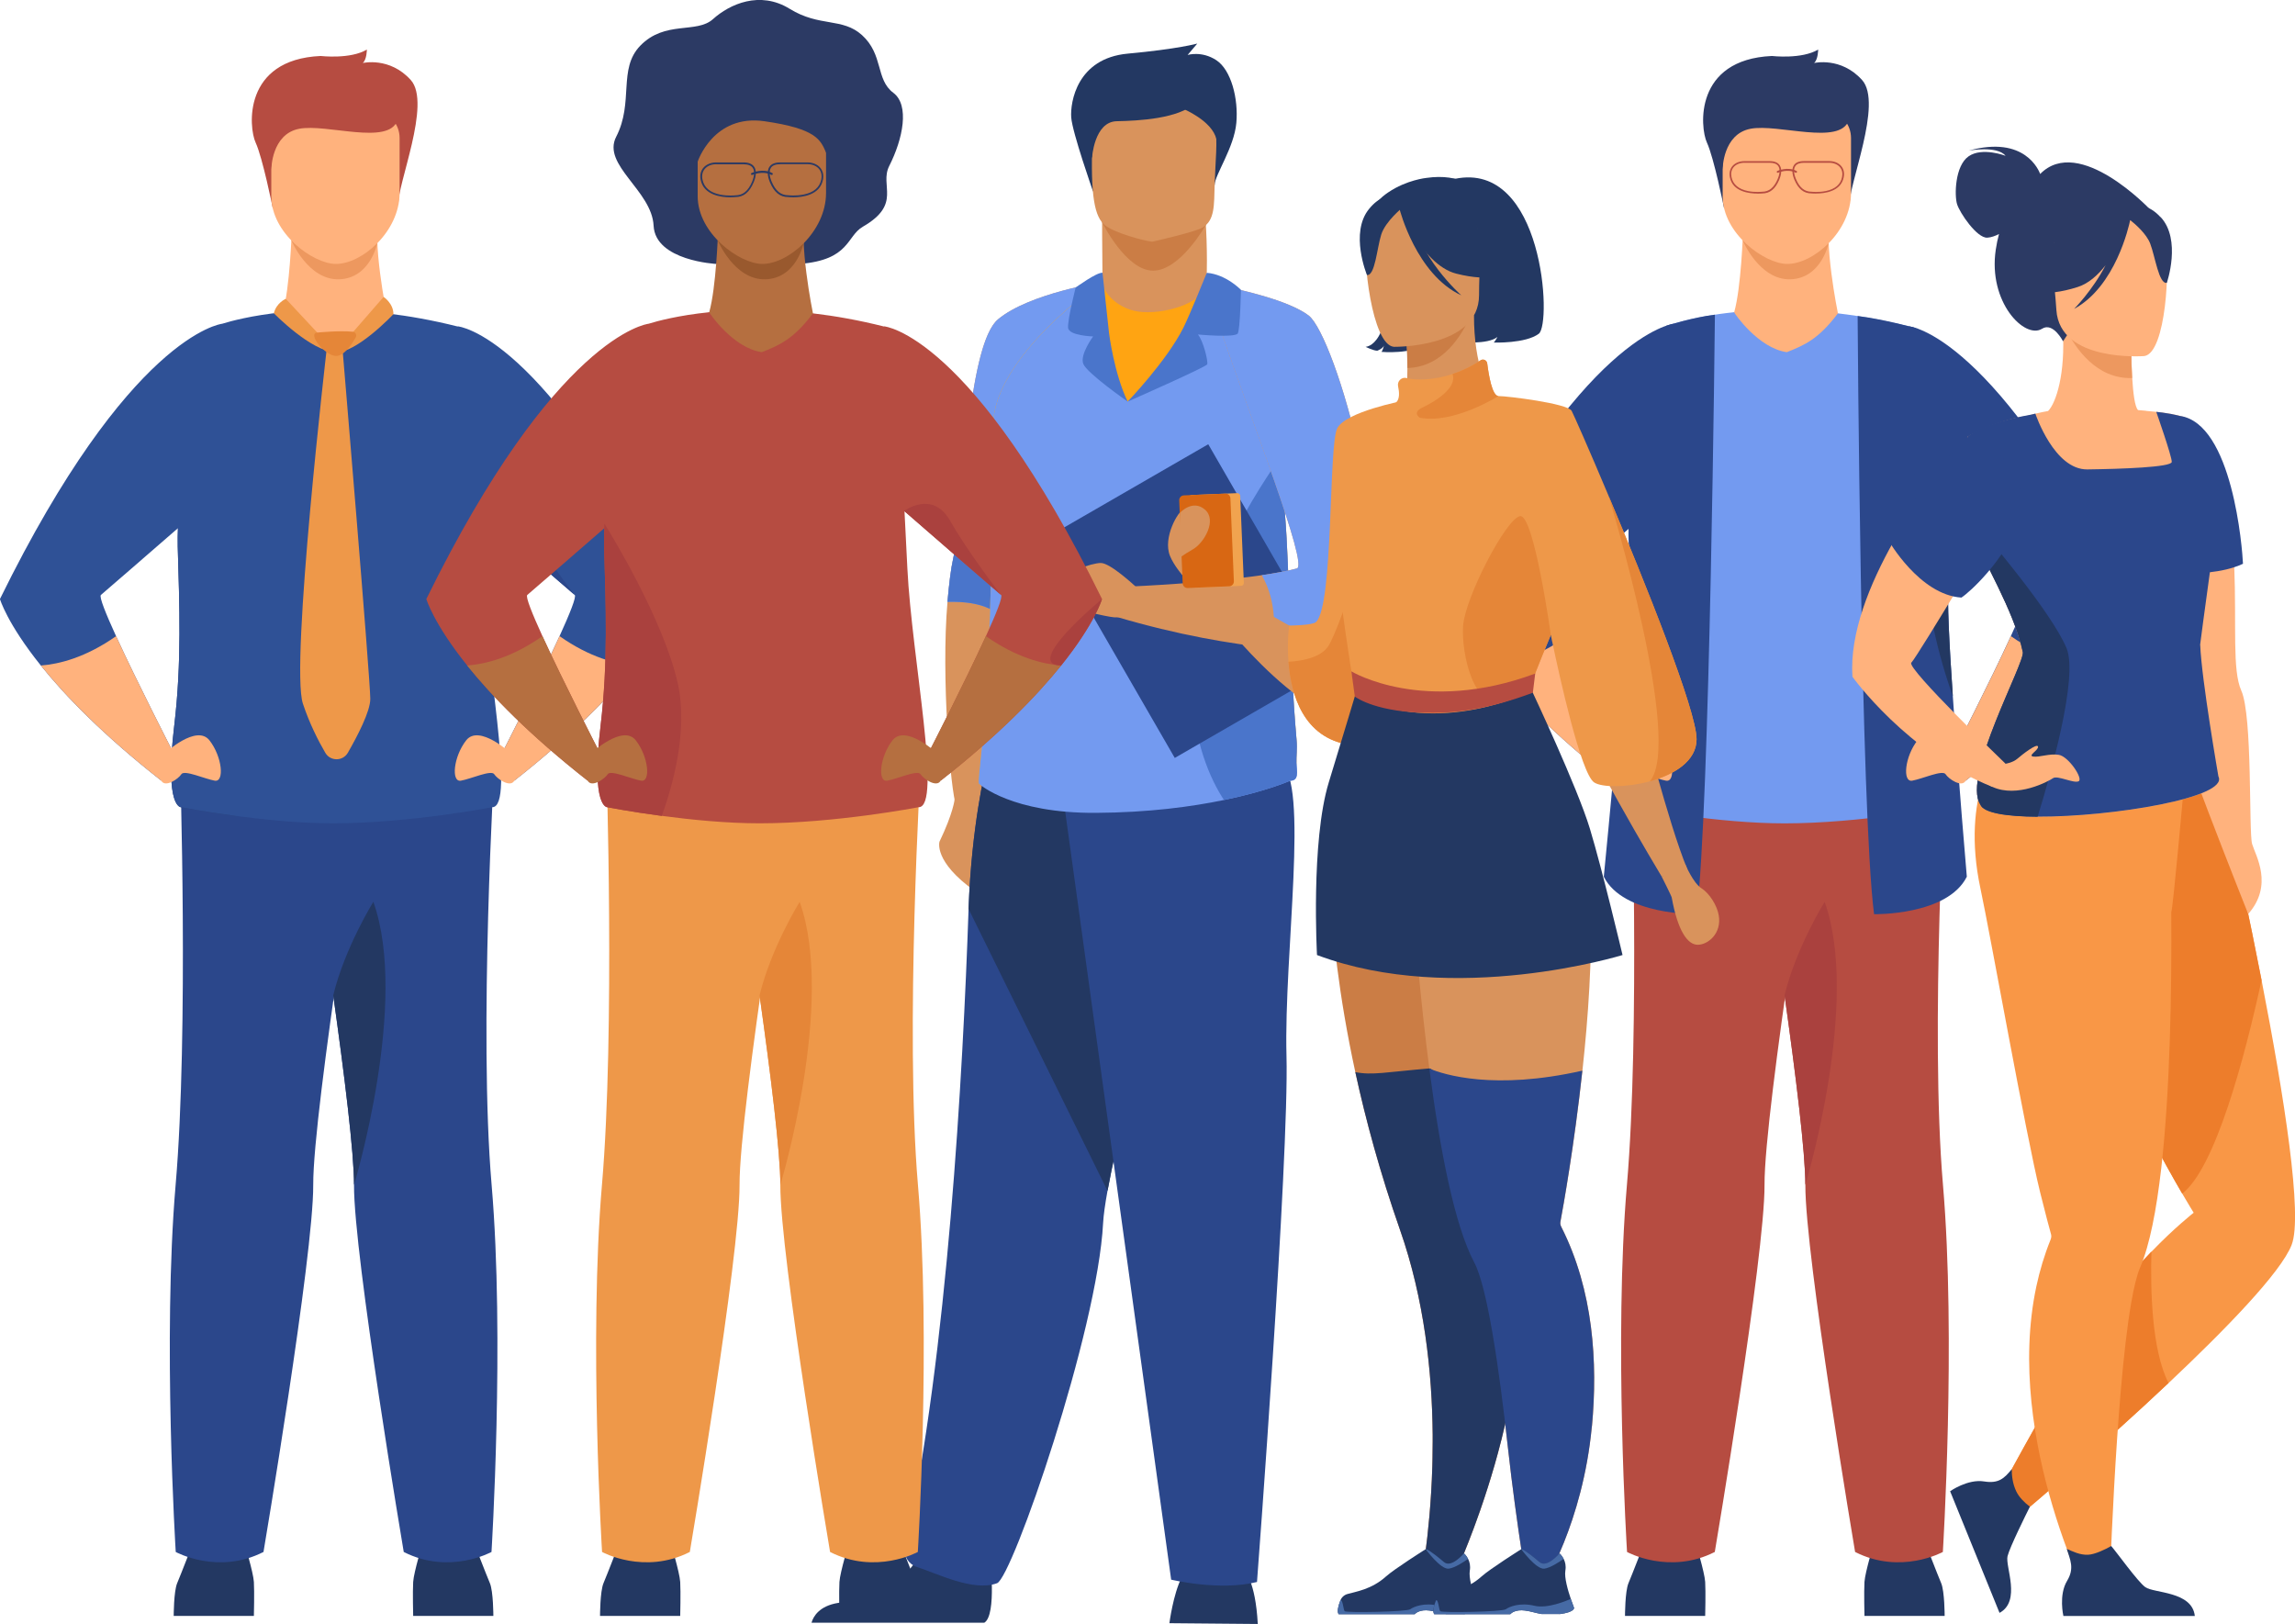 <?xml version="1.0" encoding="UTF-8"?>
<svg xmlns="http://www.w3.org/2000/svg" id="_图层_1" data-name="图层 1" viewBox="0 0 382.1 270.36">
  <defs>
    <style>
      .cls-1 {
        fill: #f99746;
      }

      .cls-1, .cls-2, .cls-3, .cls-4, .cls-5, .cls-6, .cls-7, .cls-8, .cls-9, .cls-10, .cls-11, .cls-12, .cls-13, .cls-14, .cls-15, .cls-16, .cls-17, .cls-18, .cls-19, .cls-20, .cls-21, .cls-22, .cls-23 {
        stroke-width: 0px;
      }

      .cls-2 {
        fill: #27437c;
      }

      .cls-3 {
        fill: #2c3a64;
      }

      .cls-4 {
        fill: #4a75cb;
      }

      .cls-5 {
        fill: #2b478b;
      }

      .cls-6 {
        fill: #466aa5;
      }

      .cls-7 {
        fill: #2f5196;
      }

      .cls-8 {
        fill: #233862;
      }

      .cls-9 {
        fill: #cb7d45;
      }

      .cls-10 {
        fill: #d86713;
      }

      .cls-11 {
        fill: #d9935c;
      }

      .cls-12 {
        fill: #aa413e;
      }

      .cls-13 {
        fill: #b56f40;
      }

      .cls-14 {
        fill: #b64c41;
      }

      .cls-15 {
        fill: #739af0;
      }

      .cls-16 {
        fill: #99592e;
      }

      .cls-17 {
        fill: #ffa412;
      }

      .cls-18 {
        fill: #e58638;
      }

      .cls-19 {
        fill: #ee9849;
      }

      .cls-20 {
        fill: #ffb27d;
      }

      .cls-21 {
        fill: #ed985f;
      }

      .cls-22 {
        fill: #ed7d2b;
      }

      .cls-23 {
        fill: #f1a34f;
      }
    </style>
  </defs>
  <g>
    <path class="cls-8" d="m270.55,269.04s0-4.1.58-5.47c.58-1.36,2.73-6.92,2.73-6.92h8.38s1.56,5.07,1.66,6.72c.1,1.66,0,5.66,0,5.66h-13.35Z"></path>
    <path class="cls-8" d="m323.77,269.04s0-4.1-.58-5.47c-.58-1.36-2.73-6.92-2.73-6.92h-8.38s-1.56,5.07-1.66,6.72c-.1,1.66,0,5.66,0,5.66h13.35Z"></path>
    <path class="cls-20" d="m290.19,38.75s-.3,9.14-1.46,13.23l-9.26,6.46,34.84,5.21-8.31-11.48s-2.51-12.25-1.19-16.78c1.32-4.53-14.62,3.36-14.62,3.36Z"></path>
    <path class="cls-21" d="m290.14,40.01s2.75,6.63,7.94,6.49c5.19-.15,6.37-6.01,6.37-6.01l-14.31-.47Z"></path>
    <path class="cls-3" d="m287.04,34.64s-1.68-8.37-2.85-10.9c-1.17-2.53-2.14-13.84,10.82-14.42,0,0,4.97.58,7.7-1.07,0,0,0,1.66-.68,2.24,0,0,4.48-1.07,7.99,2.83,3.51,3.9-2.34,17.54-2.05,20.76l-20.93.57Z"></path>
    <path class="cls-20" d="m297.49,43.94c-3.76-.07-10.68-5.07-10.68-11.27v-9.68c0-2.26,1.58-4.12,3.51-4.12h14.35c1.93,0,3.51,1.85,3.51,4.12v9.13c0,6.5-6.37,11.9-10.68,11.82Z"></path>
    <path class="cls-3" d="m286.81,28.15s.02-5.81,4.62-6.71c4.6-.89,14.91,2.83,16.37-1.41,1.46-4.24-19.92-4.17-21-1.46-1.08,2.7,0,9.58,0,9.58Z"></path>
    <path class="cls-14" d="m271.6,126.95s1.47,44.78-.73,70.33c-2.19,25.55.02,61.1.02,61.1,0,0,7.01,3.87,14.61,0,0,0,8.34-49.36,8.28-61.1-.06-12.51,9.07-68.37,9.07-68.37l-31.26-1.95Z"></path>
    <path class="cls-14" d="m323.47,258.38s-7.01,3.87-14.61,0c0,0-8.34-49.36-8.28-61.1.02-5.28-1.59-18.3-3.46-31.58-2.56-18.16-5.61-36.8-5.61-36.8l32.47-2.03s-2.68,44.85-.49,70.4c2.19,25.55-.02,61.1-.02,61.1Z"></path>
    <path class="cls-15" d="m323.58,134.4s-13.84,2.68-26.47,2.68c-5.51,0-11.49-.6-16.26-1.24-5.27-.7-9.05-1.44-9.05-1.44,0,0-2.81.25-1.15-13.59,1.26-10.53.87-20.04.58-29.82-.03-1.09,0-2.37.06-3.81.54-11.4,3.99-31.94,6.62-33.04,0,0,3.91-1.45,10.81-2.16,0,.13,4.01,5.99,8.77,6.65,2.96-1.17,5.28-2.17,8.51-6.46,4.1.48,8.56,1.29,13.34,2.57,0,0,.5,2.18,2.37,39.91.75,14.95,5.85,39.79,1.86,39.74Z"></path>
    <path class="cls-12" d="m300.57,197.28c.02-5.28-1.59-18.3-3.46-31.58,1.94-7.93,6.68-15.56,6.68-15.56,5.99,16.81-3.22,47.13-3.22,47.13Z"></path>
    <path class="cls-5" d="m258.44,99.06c-.33.27.82,3.13,2.52,6.85,3.49,7.64,9.29,18.92,9.29,18.92-.84,3.18-1.76,5.15-1.76,5.15-9.75-7.66-16.04-14.18-20.06-19.18-5.64-7.03-6.8-11.06-6.8-11.06,21.72-44.2,37-45.83,37-45.83l-1.81,29.21s-17.38,15.11-18.38,15.95Z"></path>
    <path class="cls-5" d="m327.46,145.96c-3.24,6.48-15.44,6.24-15.44,6.24-2.24-17.21-2.74-99.59-2.74-99.59,4.13.5,9.62,1.98,9.62,1.98,3.96,7.67,5.37,22.02,5.71,32.14.19,5.67.05,10-.16,11.09-.31,1.62.08,9.31.68,18.1.92,13.7,2.33,30.04,2.33,30.04Z"></path>
    <path class="cls-5" d="m285.52,52.39s-.82,82.6-3.06,99.81c0,0-12.2.23-15.44-6.24,0,0,5.01-50.83,4.22-54.97-.55-2.88.88-26.58,6.16-36.76,0,0,4.62-1.43,8.12-1.84Z"></path>
    <path class="cls-20" d="m269.09,125.39s5.26-4.87,7.41-2.14c2.14,2.73,2.53,7.02.88,6.72-1.66-.29-5.07-1.85-5.55-1.07-.49.78-2.67,2.27-3.33,1.09-.66-1.18.6-4.59.6-4.59Z"></path>
    <path class="cls-20" d="m270.25,124.83c-.84,3.18-1.76,5.15-1.76,5.15-9.75-7.66-16.04-14.18-20.06-19.18,3.03-.23,7.44-1.31,12.53-4.89,3.49,7.64,9.29,18.92,9.29,18.92Z"></path>
    <path class="cls-5" d="m354.12,99.74s-1.16,4.03-6.8,11.06c-4.01,5-10.3,11.52-20.06,19.18,0,0-.92-1.97-1.76-5.15,0,0,5.8-11.28,9.29-18.92,1.7-3.72,2.85-6.57,2.52-6.85-.78-.65-11.4-9.87-16.13-13.99-1.37-1.2-2.25-1.96-2.25-1.96l-1.08-28.78s14.56,1.2,36.28,45.4Z"></path>
    <path class="cls-20" d="m326.66,125.39s-5.26-4.87-7.41-2.14c-2.14,2.73-2.53,7.02-.88,6.72,1.66-.29,5.07-1.85,5.56-1.07.49.78,2.67,2.27,3.33,1.09.66-1.18-.6-4.59-.6-4.59Z"></path>
    <path class="cls-20" d="m325.51,124.83c.84,3.18,1.76,5.15,1.76,5.15,9.75-7.66,16.04-14.18,20.06-19.18-3.03-.23-7.44-1.31-12.53-4.89-3.49,7.64-9.29,18.92-9.29,18.92Z"></path>
    <path class="cls-8" d="m337.31,99.06c-.78-.65-11.4-9.87-16.13-13.99,0,0,4.73-3.54,7.65,1.62,2.92,5.17,8.48,12.36,8.48,12.36Z"></path>
    <path class="cls-8" d="m354.12,99.74s-1.16,4.03-6.8,11.06c-6.53-.09,6.8-11.06,6.8-11.06Z"></path>
    <g>
      <path class="cls-14" d="m292.62,32.23c-1.37,0-4.12-.3-4.6-2.69-.15-.72,0-1.37.39-1.86.44-.54,1.18-.85,2.01-.85h4.22c.8,0,1.36.23,1.67.69.51.77.12,1.92-.07,2.38-.66,1.57-1.56,2.3-2.85,2.31-.05,0-.35.03-.77.03Zm-2.2-5.13c-.75,0-1.4.27-1.8.75-.35.43-.47.99-.34,1.63.25,1.22,1.17,2.01,2.74,2.33,1.19.24,2.33.11,2.34.11h.02c1.16,0,1.99-.68,2.6-2.14.14-.33.55-1.44.1-2.12-.25-.37-.73-.56-1.44-.56h-4.22Z"></path>
      <path class="cls-14" d="m302.36,32.23c-.42,0-.72-.03-.77-.03-1.29,0-2.19-.74-2.85-2.31-.19-.46-.58-1.61-.07-2.38.3-.46.86-.69,1.67-.69h4.22c.83,0,1.57.31,2.01.85.4.49.54,1.14.39,1.86-.48,2.39-3.23,2.69-4.6,2.69Zm-2.02-5.13c-.7,0-1.19.19-1.44.56-.45.67-.04,1.79.1,2.12.61,1.46,1.44,2.14,2.6,2.14h.02s1.15.13,2.34-.11c1.57-.32,2.49-1.1,2.73-2.33.13-.64.01-1.2-.34-1.63-.39-.48-1.05-.75-1.8-.75h-4.22Z"></path>
      <path class="cls-14" d="m295.98,28.78c-.06,0-.12-.04-.15-.1-.04-.08,0-.18.08-.22.07-.03,1.73-.77,3.19,0,.08.04.11.14.07.22-.04.08-.14.11-.22.07-1.33-.7-2.88,0-2.9,0-.02.01-.05.01-.07.01Z"></path>
    </g>
    <path class="cls-8" d="m325.13,115.91c-6.92-19.5-3.95-30.84-3.95-30.84l3.43,1.65c.19,5.67.05,10-.16,11.09-.31,1.62.08,9.31.68,18.1Z"></path>
  </g>
  <g>
    <path class="cls-8" d="m28.92,269.04s0-4.1.58-5.47c.58-1.36,2.73-6.92,2.73-6.92h8.38s1.56,5.07,1.66,6.72c.1,1.66,0,5.66,0,5.66h-13.35Z"></path>
    <path class="cls-8" d="m82.14,269.04s0-4.1-.58-5.47c-.58-1.36-2.73-6.92-2.73-6.92h-8.38s-1.56,5.07-1.66,6.72c-.1,1.66,0,5.66,0,5.66h13.35Z"></path>
    <path class="cls-20" d="m48.56,38.75s-.3,9.14-1.47,13.23l-9.25,6.46,34.84,5.21-8.31-11.48s-2.51-12.25-1.19-16.78c1.32-4.53-14.62,3.36-14.62,3.36Z"></path>
    <path class="cls-21" d="m48.51,40.01s2.75,6.63,7.94,6.49c5.19-.15,6.37-6.01,6.37-6.01l-14.31-.47Z"></path>
    <path class="cls-14" d="m45.41,34.64s-1.68-8.37-2.85-10.9c-1.17-2.53-2.14-13.84,10.82-14.42,0,0,4.97.58,7.7-1.07,0,0,0,1.66-.68,2.24,0,0,4.48-1.07,7.99,2.83,3.51,3.9-2.34,17.54-2.05,20.76l-20.93.57Z"></path>
    <path class="cls-20" d="m63.03,18.87h-14.35c-1.93,0-3.51,1.85-3.51,4.12v9.68c0,6.2,6.92,11.21,10.68,11.27,4.31.08,10.68-5.32,10.68-11.82v-9.13c0-2.26-1.58-4.12-3.51-4.12Z"></path>
    <path class="cls-14" d="m45.18,28.15s.02-5.81,4.62-6.71c4.6-.89,14.91,2.83,16.37-1.41,1.46-4.24-19.92-4.17-21-1.46-1.08,2.7,0,9.58,0,9.58Z"></path>
    <path class="cls-5" d="m29.97,126.95s1.47,44.78-.73,70.33c-2.19,25.55.02,61.1.02,61.1,0,0,7.01,3.87,14.61,0,0,0,8.34-49.36,8.28-61.1-.06-12.51,9.07-68.37,9.07-68.37l-31.26-1.95Z"></path>
    <path class="cls-5" d="m81.83,258.38s-7.01,3.87-14.61,0c0,0-8.34-49.36-8.28-61.1.02-5.28-1.59-18.3-3.46-31.58-2.56-18.16-5.61-36.8-5.61-36.8l32.47-2.03s-2.68,44.85-.49,70.4c2.19,25.55-.02,61.1-.02,61.1Z"></path>
    <path class="cls-2" d="m39.21,135.84c-5.27-.7-9.05-1.44-9.05-1.44,0,0-2.81.25-1.15-13.59,1.26-10.53.87-20.04.58-29.82-.03-1.09,0-2.37.06-3.81.81,1.29,9.8,15.82,12.22,26.61,1.76,7.87-.9,17.15-2.67,22.05Z"></path>
    <path class="cls-7" d="m76.21,54.34v.02c-4.21-1.06-8.18-1.76-11.84-2.19-3.23,4.29-5.55,5.29-8.51,6.46-4.76-.66-8.77-6.52-8.77-6.65-5.18.53-8.68,1.48-10.1,1.92-.28.03-15.48,2.04-37,45.83,0,0,1.16,4.03,6.8,11.06,4.01,5,10.3,11.52,20.06,19.18,0,0,.92-1.97,1.76-5.15,0,0-5.8-11.28-9.29-18.92-1.7-3.72-2.85-6.57-2.52-6.85.63-.52,7.64-6.61,12.82-11.11-.04,1.12-.05,2.15-.03,3.04.28,9.78.68,19.29-.58,29.82-1.66,13.84,1.15,13.59,1.15,13.59,0,0,3.78.74,9.05,1.44,4.77.64,10.75,1.24,16.26,1.24,12.63,0,26.47-2.68,26.47-2.68,3.98.05-1.12-24.8-1.86-39.74-.17-3.47-.33-6.64-.48-9.54,4.76,4.13,15.3,13.29,16.08,13.94.33.27-.82,3.13-2.52,6.85-3.49,7.64-9.29,18.92-9.29,18.92.84,3.18,1.76,5.15,1.76,5.15,9.75-7.66,16.04-14.18,20.06-19.18,5.64-7.03,6.8-11.06,6.8-11.06-21.72-44.2-36.28-45.4-36.28-45.4Z"></path>
    <path class="cls-8" d="m58.94,197.28c.02-5.28-1.59-18.3-3.46-31.58,1.94-7.93,6.68-15.56,6.68-15.56,5.99,16.81-3.22,47.13-3.22,47.13Z"></path>
    <path class="cls-20" d="m27.46,125.39s5.26-4.87,7.41-2.14c2.14,2.73,2.53,7.02.88,6.72-1.66-.29-5.07-1.85-5.56-1.07-.49.78-2.67,2.27-3.33,1.09-.66-1.18.6-4.59.6-4.59Z"></path>
    <path class="cls-20" d="m28.62,124.83c-.84,3.18-1.76,5.15-1.76,5.15-9.75-7.66-16.04-14.18-20.06-19.18,3.03-.23,7.44-1.31,12.53-4.89,3.49,7.64,9.29,18.92,9.29,18.92Z"></path>
    <path class="cls-20" d="m85.03,125.39s-5.26-4.87-7.41-2.14c-2.14,2.73-2.53,7.02-.88,6.72,1.66-.29,5.07-1.85,5.55-1.07.49.78,2.67,2.27,3.33,1.09.66-1.18-.6-4.59-.6-4.59Z"></path>
    <path class="cls-20" d="m83.87,124.83c.84,3.18,1.76,5.15,1.76,5.15,9.75-7.66,16.04-14.18,20.06-19.18-3.03-.23-7.44-1.31-12.53-4.89-3.49,7.64-9.29,18.92-9.29,18.92Z"></path>
    <path class="cls-5" d="m95.68,99.06c-.78-.65-11.4-9.87-16.13-13.99,0,0,4.73-3.54,7.65,1.62,2.92,5.17,8.48,12.36,8.48,12.36Z"></path>
    <path class="cls-5" d="m112.49,99.74s-1.16,4.03-6.8,11.06c-6.53-.09,6.8-11.06,6.8-11.06Z"></path>
    <path class="cls-19" d="m47.58,49.75s-1.55.64-1.99,2.4c0,0,6.21,6.38,10.27,6.48l-8.28-8.88Z"></path>
    <path class="cls-19" d="m55.86,58.63l8.01-9.2s1.65,1.09,1.63,2.88c0,0-6.2,6.57-9.64,6.32Z"></path>
    <path class="cls-19" d="m54.41,57.95s-6.11,52.77-3.98,59.2c1.1,3.31,2.56,6.18,3.73,8.18.84,1.44,2.92,1.43,3.75,0,1.62-2.82,3.74-6.9,3.74-8.97,0-3.35-4.64-58.45-4.64-58.45l-2.6.05Z"></path>
    <path class="cls-18" d="m52.81,55.37s3.69-.37,5.94-.14c.45.05.69.53.48.93-.63,1.13-1.92,3.1-3.26,3.1-1.89,0-4.83-3.75-3.16-3.89Z"></path>
  </g>
  <g>
    <path class="cls-8" d="m181.97,31.84s-3.43-9.75-3.62-12.29c-.18-2.53.96-9.84,9.4-10.62,8.44-.78,11.59-1.68,11.59-1.68l-1.61,1.9s2.35-.73,4.79.88c2.44,1.61,3.69,6.36,3.32,10.45-.37,4.09-3.56,8.6-3.61,10.29-.05,1.69-20.27,1.07-20.27,1.07Z"></path>
    <path class="cls-11" d="m158.94,133.05s-.19,2.23-2.52,7.07c0,0-1.07,3.29,5.91,8.24,6.98,4.94.19-15.31.19-15.31h-3.59Z"></path>
    <path class="cls-11" d="m183.56,46.96s-3.91,20.95-8.18,42.84c-4.64,23.79-9.7,48.68-10.6,48.98-1.74.58-4.41-1.7-5.58-4.6-.93-2.34-2.54-21.56-1.45-33.98.27-3.03.57-5.52.92-7.06,1.74-7.85,2.27-35.62,7.51-39.98,5.23-4.36,17.39-6.2,17.39-6.2Z"></path>
    <path class="cls-15" d="m183.56,46.96s-2.26,12.07-5.21,27.46c-.94,4.88-1.94,10.1-2.97,15.37-4.18,8.2-7.77,13.77-8.88,12.72-2.26-2.14-6.23-2.4-8.75-2.32.27-3.03.57-5.52.92-7.06.14-.62.27-1.36.39-2.21,1.46-9.88,2.29-33.75,7.11-37.77,5.23-4.36,17.39-6.2,17.39-6.2Z"></path>
    <path class="cls-4" d="m178.35,74.43c-.94,4.88-1.94,10.1-2.97,15.37-4.18,8.2-7.77,13.77-8.88,12.72-2.26-2.14-6.23-2.4-8.75-2.32.27-3.03.57-5.52.92-7.06.14-.62.27-1.36.39-2.21l12.54-30.27,6.75,13.77Z"></path>
    <path class="cls-11" d="m200.91,46.65c.09-4.23.02-9.27-.55-13.53l-16.87,2.76s0,5.15.07,10.86c-.01,0-.02,0-.02,0,0,0-.46,5.3,6.06,6.07,6.53.77,11.47-2.07,11.29-6.16Z"></path>
    <path class="cls-9" d="m183.45,36.92s3.97,8.14,8.53,8.14,8.82-7.66,8.82-7.66l-17.35-.48Z"></path>
    <path class="cls-8" d="m194.7,270.23s.61-4.78,2.04-7.62c1.42-2.84,10.47-1.03,10.47-1.03,0,0,1.81,1.55,2.2,8.79l-14.7-.13Z"></path>
    <path class="cls-8" d="m163.88,270.16c2.13-1.3.92-10.97.92-10.97,0,0-9.9-7.92-11.26-1.86-1.36,6.07-9.41,8.79-13.99,9.53-3.16.51-4.14,2.26-4.44,3.3h28.78Z"></path>
    <path class="cls-11" d="m184,37.52c1.64,1.29,6.44,2.57,7.83,2.72,0,0,7.13-1.59,8.42-2.37,2.01-1.22,1.88-3.68,1.98-7.1.12-4.05.53-7.23.08-9.57-.54-2.79-2.31-4.38-7.27-4.81-9.1-.79-12.89,1.49-13.05,4.54-.04.82-.08,1.6-.11,2.34-.36,9.52.39,12.89,2.11,14.25Z"></path>
    <path class="cls-5" d="m184.39,198.26c-.4,2.22-.66,4.04-.73,5.35-.92,17.96-15.12,59.01-17.65,59.97-3.93,1.48-10.11-1.67-13.35-2.7-1.34-.43-2.25-1.78-1.95-3.15,7.03-32.32,9.61-78.85,10.55-106.4.48-13.88,2.86-23.46,2.86-23.46,0,0,34.62-9.24,34.83,2.45.18,10.34-11.47,50.89-14.56,67.95Z"></path>
    <path class="cls-8" d="m184.39,198.26l-23.13-46.93c.48-13.88,2.86-23.46,2.86-23.46,0,0,34.62-9.24,34.83,2.45.18,10.34-11.47,50.89-14.56,67.95Z"></path>
    <path class="cls-5" d="m176.69,130.35l18.3,132.64s8.04,1.94,14.29.39c0,0,5.36-70.55,4.91-87.6-.45-17.06,3.85-45.64-.98-48.79-4.82-3.15-36.52,3.36-36.52,3.36Z"></path>
    <path class="cls-17" d="m215.84,126.99c.06,1.54-1.16,2.82-2.69,2.84l-28.84.44-21.18.32c-.99.02,2.14-7.92,2.21-59.67.02-11.55,17.89-23.97,18.22-23.97h0c0,1.67,2.62,4.74,6.66,5,4.79.31,10.67-2.07,10.67-4.83,0-.03.56.57,1.45,1.87,2.39,3.48,7.21,11.98,10.29,26.77,2.43,11.68,1.49,27.3,3.24,47.45.13,1.46-.06,2.75-.02,3.77Z"></path>
    <path class="cls-15" d="m214.78,129.99s-3.83,1.72-11,3.2c-5.33,1.11-12.51,2.09-21.32,2.14-14.02.09-19.33-4.74-19.33-4.74-.99.02,2.14-7.92,2.21-59.67.02-11.55,17.89-23.97,18.22-23.97h0s-.46,15.38,4.19,19.9c0,0,6.52-5.04,14.99-19.38,2.39,3.48,6.81,13.5,9.88,28.3.62,3.01,1.03,6.28,1.31,9.82.82,10.21.63,22.67,1.93,37.63.13,1.46-.06,2.75-.02,3.77.06,1.54.47,2.98-1.06,3Z"></path>
    <path class="cls-4" d="m214.78,129.99s-3.83,1.72-11,3.2c-2.26-3.44-5.1-9.65-5.49-19.44-.67-16.55,15.05-37.86,15.05-37.86l.6,9.69c.82,10.21.63,22.67,1.93,37.63.13,1.46-.06,2.75-.02,3.77.06,1.54.47,2.98-1.06,3Z"></path>
    <rect class="cls-5" x="182.91" y="78.85" width="30.94" height="42.44" transform="translate(-23.46 112.6) rotate(-30)"></rect>
    <path class="cls-11" d="m226.58,108.33s-5.49.54-14.87-.43c-6.77-.7-15.56-2.17-25.78-5.19l2.99-5.1s12.22-.54,21.17-1.85c2.23-.33,4.25-.7,5.84-1.12,1.95-.52-7.71-25-12.58-39.39-1.16-3.43-2.05-6.3-2.45-8.12,0,0,.85.14,2.19.4,3.79.75,11.5,2.51,14.78,4.99,4.44,3.36,15.52,41.19,8.72,55.82Z"></path>
    <path class="cls-11" d="m189.02,97.61s-4.14-3.88-5.74-3.88-6.21,1.68-6.68,2.97c-.47,1.29-.66,3.62.66,4.13,1.32.52,6.77,1.81,8.18,1.94,1.41.13,4.89-.65,3.58-5.17Z"></path>
    <path class="cls-15" d="m226.58,108.33s-5.49.54-14.87-.43c.52-2.55,1-7.53-1.63-12.14,2.23-.33,4.25-.7,5.84-1.12,1.95-.52-7.71-25-12.58-39.39-.39-4.65-.59-7.77-.59-7.77l.34.05c3.79.75,11.5,2.51,14.78,4.99,4.44,3.36,15.52,41.19,8.72,55.82Z"></path>
    <path class="cls-4" d="m187.75,66.86s13.05-5.75,13.24-6.2c.19-.45-.65-3.94-1.55-4.97,0,0,6.27.58,6.65-.19.39-.78.52-7.24.52-7.24,0,0-2.46-2.58-5.69-2.84,0,0-2.83,7.01-3.88,9.11-2.78,5.56-9.3,12.34-9.3,12.34Z"></path>
    <path class="cls-4" d="m184.65,55.49s.84,6.72,3.1,11.37c0,0-6.82-4.75-7.4-6.3-.58-1.55,1.65-4.55,1.65-4.55,0,0-4.07-.1-4.17-1.45-.1-1.36,1.26-6.69,1.26-6.69,0,0,3.5-2.56,4.47-2.46l1.09,10.08Z"></path>
    <path class="cls-8" d="m181.81,26.32s.35-6.06,4.12-6.14c3.76-.07,10.31-.44,13.03-3,2.72-2.56-16.17-1.39-16.17-1.39,0,0-2.28,7.31-.98,10.52Z"></path>
    <path class="cls-8" d="m196.93,18.09s4.91,2,5.6,5.12c0,0,1.62-11.5-5.6-5.12Z"></path>
  </g>
  <g>
    <g>
      <path class="cls-11" d="m224.78,120.44c-11.56-2.94-24.27-20.88-24.27-20.88l3.26-2.82c3.37,3.97,17.39,10.82,17.39,10.82-.07-3.64.02-6.95.25-9.97,1.56-20.52,9.29-27.36,11.4-28.86.34-.24.54-.35.54-.35,0,0,0,.15.02.43.03.61.09,1.84.14,3.52.43,12.56.94,50.57-8.72,48.11Z"></path>
      <path class="cls-11" d="m203.76,96.74c-.05-.49-.37-7.53-1.78-8.88-1.4-1.34-4.17-3.17-4.96-3.02-.79.15-3.49,4.64-2.22,7.73,1.27,3.09,5.7,6.99,5.7,6.99l3.26-2.82Z"></path>
      <g>
        <rect class="cls-23" x="198.24" y="82.27" width="8.54" height="15.45" rx=".46" ry=".46" transform="translate(-3.58 8.54) rotate(-2.4)"></rect>
        <path class="cls-10" d="m197.42,82.34h6.91c.45,0,.81.36.81.81v13.82c0,.45-.36.81-.81.81h-6.91c-.45,0-.81-.36-.81-.81v-13.82c0-.45.36-.81.81-.81Z" transform="translate(-3.59 8.47) rotate(-2.4)"></path>
      </g>
      <path class="cls-11" d="m196.45,85.38s2.08-2.32,4.15-.55c2.08,1.77-.14,5.55-1.94,6.59-1.8,1.03-2.38,1.57-2.38,1.57l.17-7.61Z"></path>
    </g>
    <path class="cls-9" d="m249.96,239.74c-.7,2.8-1.48,5.47-2.27,7.95-.17.53-.34,1.06-.51,1.57-.08.25-.17.51-.25.75-.17.49-.33.97-.49,1.44-.21.61-.43,1.21-.64,1.79-.16.43-.31.85-.46,1.26-2.34,6.29-4.31,10.27-4.31,10.27l-4.67-.32s1.75-8.34,2.11-20.3c.01-.43.02-.86.03-1.29.02-.93.03-1.87.03-2.84,0-.39,0-.8,0-1.2-.09-10.29-1.37-22.46-5.44-34.07-3.31-9.44-5.7-18.28-7.44-26.26-5.6-25.77-4.28-42.71-4.28-42.71l26.28,3.08,1.23.14c.11,12.07.42,28.46.69,41.28.05,2.23.09,4.34.13,6.31.18,8.23.32,13.85.32,13.85,5.06,10.88,3.22,26.24-.06,39.29Z"></path>
    <path class="cls-8" d="m242.43,45.56s6.22,5.29.52,11.39c0,0,4.75.47,6.36-.85,0,0-.32.64-.61.93,0,0,5.31.19,7.5-1.47,2.19-1.66.78-28.83-13.96-25.79,0,0-12.5-.94-11.33,13.51,1.16,14.46-3.55,14.46-3.55,14.46,0,0,1.31.65,1.95.65,0,0,.93-.35,1.11-.87,0,0-.18.8-.42,1.06,0,0,5.09.48,7.64-1.44,2.54-1.92,5.53-8.6,4.8-11.58Z"></path>
    <path class="cls-11" d="m262.5,132.85c-4.97-11.14-7.34-14.29-7.43-17.79-.07-2.77,1.3-5.76,3.96-13.1.63-1.73,1.06-3.51,1.32-5.3,2.1-14.14-6.08-29.42-11.16-30.46-1.41-.37-3.81-5.48-3.78-13.71l-.64.13-10.7,2.12s.24,3.37.25,6.54c0,2.64-.14,5.33-.73,5.65-.77.07-1.47.21-1.47.21,0,0-9.05,6.36-9.64,14.98-.78,11.52,7.34,25.18.14,48.2-7.35,23.52,42.62,8.69,39.88,2.53Z"></path>
    <path class="cls-9" d="m234.08,54.73s.24,3.37.25,6.54c5.99-.17,9.15-5.63,10.45-8.66l-10.7,2.12Z"></path>
    <path class="cls-8" d="m245.88,51.45s3.14-4.96,3.89-9.2c.54-3.03-1-14.24-12.28-12.63,0,0-3.27.32-6.35,2.4-2.45,1.65-5.98,5.22-2.03,15.01l1.03,3.31,15.74,1.11Z"></path>
    <path class="cls-11" d="m232.08,57.74s14.16.23,14.17-8.59c.01-8.82,1.84-14.74-7.2-15.26-9.04-.52-10.8,2.84-11.52,5.79-.72,2.94.86,17.77,4.55,18.06Z"></path>
    <path class="cls-8" d="m232.6,33.67s3.88,10.35,9.83,11.88c5.95,1.53,8.53-.06,8.53-.06,0,0-4.57-3.63-5.51-9.96,0,0-9.93-6.79-12.85-1.86Z"></path>
    <path class="cls-8" d="m233.56,34.51s-2.9,2.31-3.6,4.56c-.71,2.25-1.02,6.87-2.37,6.72,0,0-2.92-7.04.36-11.02,3.48-4.22,5.61-.26,5.61-.26Z"></path>
    <path class="cls-11" d="m280.92,144.68l-4.25,1.28s-14.03-23.27-15.3-29.33c-.42-1.97-1.44-5.92-2.63-10.34-2.46-9.15-5.64-20.36-5.64-20.36l-1.05-4.53-3.57-15.46s6.84.7,10.84,2.37c1.32.55,2.33,1.21,2.69,1.99,2.94,6.46,5.87,22.76,7.93,34.39,1.15,6.48,2.02,11.51,2.48,12.58,1.28,2.97,5.17,19.34,8.5,27.42Z"></path>
    <path class="cls-8" d="m233.03,34.86s2.76,10.84,10.27,14.31c0,0-7.51-6.66-8.15-13.82-.64-7.16-2.13-.5-2.13-.5Z"></path>
    <path class="cls-11" d="m280.62,143.97s1.29,3.05,2.64,3.9c1.35.85,2.63,2.89,2.9,4.53.51,3.02-1.8,4.89-3.5,4.89s-3.33-2.32-4.33-7.86c-.06-.3-1.67-3.48-1.67-3.48l3.95-1.98Z"></path>
    <path class="cls-11" d="m265.03,237.48c-1.51,16.13-8.17,26.56-8.17,26.56l-2.27,2.07s-2.07-11.81-3.56-25.33c-1.42-12.85-3.38-26.45-5.58-30.6-3.3-6.2-5.73-18.88-7.48-32.28-2.89-22.17-3.92-46.31-3.92-46.31l26.65-1.32c2.68,4.51,3.85,11.9,4.13,20.3.29,8.83-.4,18.79-1.37,27.69-1.35,12.45-3.22,22.84-3.66,25.17,0,0,0,0,0,.01-.06.31.03.61.18.89,5.3,10.5,6.07,22.5,5.07,33.16Z"></path>
    <path class="cls-19" d="m233.94,95.82c-.6,14.64-2.79,29.13-9.16,28.2-7.81-1.14-9.85-8.43-10.26-13.85-.26-3.37.11-6.02.11-6.02,0,0,3.84-.02,4.47-.59,2.95-2.73,2.08-29.48,3.54-32.26,1.46-2.78,10.95-4.56,10.95-4.56,0,0,.96,14.61.36,29.08Z"></path>
    <path class="cls-18" d="m233.94,95.82c-.6,14.64-2.79,29.13-9.16,28.2-7.81-1.14-9.85-8.43-10.26-13.85,1.92-.1,5.29-.56,6.64-2.61,1.92-2.93,7.91-21.79,7.91-21.79,0,0,2.36,4.23,4.87,10.05Z"></path>
    <path class="cls-8" d="m249.96,239.74c-.7,2.8-1.48,5.47-2.27,7.95-.17.53-.34,1.06-.51,1.57-.08.25-.17.51-.25.75-.17.49-.33.97-.49,1.44-.21.61-.43,1.21-.64,1.79-.16.43-.31.85-.46,1.26-2.34,6.29-4.31,10.27-4.31,10.27l-4.67-.32s1.75-8.34,2.11-20.3c.01-.43.02-.86.03-1.29.02-.93.03-1.87.03-2.84,0-.39,0-.8,0-1.2-.09-10.29-1.37-22.46-5.44-34.07-3.31-9.44-5.7-18.28-7.44-26.26,2.78.57,5.22-.01,12.32-.61.75-.06,4.31,4.35,7.84,10.2.18,8.23,4.22,12.36,4.22,12.36,5.06,10.88,3.22,26.24-.06,39.29Z"></path>
    <path class="cls-5" d="m265.03,237.48c-1.51,16.13-8.17,26.56-8.17,26.56l-2.27,2.07s-2.07-11.81-3.56-25.33c-1.42-12.85-3.38-26.45-5.58-30.6-3.3-6.2-5.73-18.88-7.48-32.28,2.45,1.02,10.8,3.67,25.48.35-1.35,12.45-3.22,22.84-3.66,25.17,0,0,0,0,0,.01-.06.31.03.61.18.89,5.3,10.5,6.07,22.5,5.07,33.16Z"></path>
    <path class="cls-8" d="m225.64,115.7s15.68,3.93,29.43-.65c0,0,7.55,16.03,9.63,22.9,2.08,6.87,5.44,21.05,5.44,21.05,0,0-27.92,8.62-50.87,0,0,0-1.05-18.89,1.96-28.74,3.01-9.85,4.41-14.56,4.41-14.56Z"></path>
    <path class="cls-19" d="m282.47,123.04c0,3.68-3.75,5.94-7.78,7.04-3.87,1.06-7.99,1.04-9.28.18-2.23-1.49-5.85-18.07-6.91-23.11-.19-.91-.3-1.45-.3-1.45,0,0-2.89,6.9-2.98,7.54-.04.29-.08.69-.1,1.04-.03.42-.05.77-.05.77,0,0-15.69,7.92-29.43.65,0,0-5.58-32.27-3.16-37.83,1.2-2.76,7.49-8.45,10-10.91.56-.55.51-1.65.29-2.65-.18-.84.58-1.59,1.42-1.37,1.62.42,4.53.35,7.64-.67,1.55-.51,3.15-1.25,4.67-2.28.44-.3,1.04-.02,1.11.51.24,1.92.82,5.44,1.88,5.44,1.46,0,11.44,1.22,12.17,2.45.25.43,2.85,6.3,6.12,14.07,0,0,0,0,0,.02,6.15,14.58,14.68,35.87,14.68,40.57Z"></path>
    <path class="cls-18" d="m258.2,105.7s-2.89,6.9-2.98,7.54c-.04.29-.08.69-.1,1.04-1.4,1.14-3.09,2.01-4.81,2.53-4.89,1.48-7.02-7.89-6.72-12.57.29-4.68,7.21-18.03,9.51-18.31,2.3-.27,5.1,19.77,5.1,19.77Z"></path>
    <path class="cls-18" d="m258.5,107.15c-.19-.91-.3-1.45-.3-1.45.15.49.25.98.3,1.45Z"></path>
    <path class="cls-14" d="m238.31,118.69c-8.93,0-12.47-2.51-12.74-2.72l-.58-4.2c.09.06,12.07,7.26,30.61.37l-.39,3.19c-7.13,2.65-12.26,3.37-16.89,3.37Z"></path>
    <path class="cls-18" d="m282.47,123.04c0,3.68-3.75,5.94-7.78,7.04,5.55-6.61-6.59-46.59-6.9-47.61,6.15,14.58,14.68,35.87,14.68,40.57Z"></path>
    <path class="cls-18" d="m249.49,65.93s-7.47,4.73-13.12,3.61c0,0-1.36-.86.51-1.72,1.76-.81,5.84-3.2,4.95-5.55,1.55-.51,3.15-1.25,4.67-2.28.44-.3,1.04-.02,1.11.51.24,1.92.82,5.44,1.88,5.44Z"></path>
    <g>
      <path class="cls-8" d="m243.72,268.71h-2.98c-1-.16-1.74-.45-2.76-.58-1.56-.2-2.27.43-2.41.58-.02.02-.03.03-.03.03h-12.67c-.32-.45-.01-1.51.29-2.28.2-.53.64-.93,1.19-1.08,1.34-.39,3.99-.74,6.42-2.93,1.36-1.23,6.59-4.53,6.59-4.53h.03c.11,0,.66.16,3.04,2.17,1.23,1.04,3.32-1.46,3.32-1.46,0,0,.39.33.69.93.24.48.41,1.13.27,1.94-.19,1.14.42,3.26.91,4.7.3.87.54,1.49.54,1.49,0,0,.14.72-2.42,1.04Z"></path>
      <path class="cls-6" d="m244.42,259.54c-.71.5-2.21,1.49-3.21,1.62-1.35.18-3.86-3.26-3.86-3.26h.03c.11,0,.66.16,3.04,2.17,1.23,1.04,3.32-1.46,3.32-1.46,0,0,.39.33.69.93Z"></path>
      <path class="cls-6" d="m243.72,268.71h-2.98c-1-.16-1.74-.45-2.76-.58-1.56-.2-2.27.43-2.41.58-.02.02-.03.03-.03.03h-12.67c-.32-.45-.01-1.51.29-2.28.38-.34.49,1.49.71,1.78.21.29,10.33.11,10.92-.32.58-.42,2.34-1.17,4.78-.58,2.13.51,5.26-.8,6.04-1.14.3.87.54,1.49.54,1.49,0,0,.14.72-2.42,1.04Z"></path>
    </g>
    <g>
      <path class="cls-8" d="m259.63,268.71h-2.98c-1-.16-1.74-.45-2.76-.58-1.56-.2-2.27.43-2.41.58-.02.02-.03.03-.03.03h-12.67c-.32-.45-.01-1.51.29-2.28.2-.53.64-.93,1.19-1.08,1.34-.39,3.99-.74,6.42-2.93,1.36-1.23,6.59-4.53,6.59-4.53h.03c.11,0,.66.16,3.04,2.17,1.23,1.04,3.32-1.46,3.32-1.46,0,0,.39.33.69.93.24.48.41,1.13.27,1.94-.19,1.14.42,3.26.91,4.7.3.87.54,1.49.54,1.49,0,0,.14.72-2.42,1.04Z"></path>
      <path class="cls-6" d="m260.33,259.54c-.71.5-2.21,1.49-3.21,1.62-1.35.18-3.86-3.26-3.86-3.26h.03c.11,0,.66.16,3.04,2.17,1.23,1.04,3.32-1.46,3.32-1.46,0,0,.39.33.69.93Z"></path>
      <path class="cls-6" d="m259.63,268.71h-2.98c-1-.16-1.74-.45-2.76-.58-1.56-.2-2.27.43-2.41.58-.02.02-.03.03-.03.03h-12.67c-.32-.45-.01-1.51.29-2.28.38-.34.49,1.49.71,1.78s10.33.11,10.92-.32c.58-.42,2.34-1.17,4.78-.58,2.13.51,5.26-.8,6.04-1.14.3.87.54,1.49.54,1.49,0,0,.14.72-2.42,1.04Z"></path>
    </g>
  </g>
  <g>
    <path class="cls-1" d="m381.54,207.26c-1.8,4.6-11,14.06-20.49,23-11.33,10.68-23.07,20.6-23.07,20.6,0,0-5.36,1.64-3.03-6.26,0,0,12.94-23.77,18.49-30.79,1.59-2,3.23-3.83,4.77-5.43,3.84-3.99,7.02-6.48,7.02-6.48,0,0-.73-1.17-1.91-3.19-5.77-9.89-22.35-40.16-17.23-53.61,6.16-16.19,21.48-23.49,21.48-23.49,0,0,4.86,20.49,8.96,41.56,3.77,19.38,6.9,39.25,5.01,44.08Z"></path>
    <path class="cls-22" d="m376.53,163.18c-2.82,12.97-7.71,31.32-13.21,35.54-5.77-9.89-22.35-40.16-17.23-53.61,6.16-16.19,21.48-23.49,21.48-23.49,0,0,4.86,20.49,8.96,41.56Z"></path>
    <path class="cls-22" d="m361.04,230.25c-11.33,10.68-23.07,20.6-23.07,20.6,0,0-5.36,1.64-3.03-6.26,0,0,12.94-23.77,18.49-30.79,1.59-2,3.23-3.83,4.77-5.43-.18,6.07,0,16.36,2.84,21.87Z"></path>
    <path class="cls-20" d="m374.32,152.2s-13.43-33.7-12.72-34.67c.44-.61,1.29-18.99,1.87-32.81.35-8.4.61-15.12.61-15.12,0,0,5.95,2.12,7.37,16.59.27,2.79.44,5.42.53,7.87.4,10.27-.35,17.5,1.18,20.92,1.9,4.24,1.22,23.58,1.8,25.53.58,1.95,3.61,6.82-.66,11.67Z"></path>
    <path class="cls-1" d="m363.71,129.74l-1.07-3.95c-7.54,3.26-29.7-1.51-29.7-1.51,0,0-6.6,7.82-3.2,23.7,1.66,7.75,7.53,40.85,9.93,50.54.87,3.51,1.54,6.01,1.82,7,0,0,0,0,0,0,.08.3.02.61-.1.9-1.02,2.53-1.79,5.12-2.35,7.73-5.48,25.69,9.54,54.05,9.54,54.05l2.57-1.51s1-34.23,3.66-49.68c.45-2.62.95-4.7,1.5-5.98,1.6-3.73,2.73-9.61,3.52-16.52,1.49-13.06,1.76-29.8,1.67-42.68.25-.03,2.21-22.12,2.21-22.12Z"></path>
    <path class="cls-20" d="m329.7,133.93c-3.06-4.64,7.45-23.58,7.08-25.37-.74-3.52-2.47-7.42-4.16-10.93-1.7-3.51-3.36-6.62-3.95-8.57.55-.76,1.08-1.47,1.58-2.15.75-1.03,1.41-1.98,1.83-2.87.47-.97.67-1.87.44-2.74-.17-.66-.41-1.32-.69-1.96-.13-.3-.27-.6-.42-.9-1.56-3.13-3.9-5.68-3.9-5.68,3.7-2.37,9.53-3.58,9.59-3.41.43-.14.82-.25,1.13-.32.21-.06.43-.11.65-.16.73-.18,1.47-.33,2.11-.44,1.33-1.33,2.92-6.27,2.44-13.55l.64.08,10.78,1.46s-.04,3.37.15,6.53c.15,2.47.43,4.81.97,5.32.84.07,1.34.12,1.34.12,0,0,0,0,0,0,0,0,0,.01.02.02.61.05,1.17.1,1.68.16,0,0,.04,0,.12.01.95.11,1.73.23,2.37.34.05.01.09.02.13.03,1.84.34,2.46.66,2.46.66v.03c-.09,3.4,5.39,9.34,5.01,17.02-.01.29-2.8,20.43-2.79,20.73.23,5.74,3.03,21.89,3.03,21.89,2.56,5-37.99,9.42-39.64,4.65Z"></path>
    <path class="cls-3" d="m339.68,28.98c-.2-.56-2.55-6.5-11.91-3.9,0,0,4.73-.89,6.14.86,0,0-3.88-1.5-6.16.09-2.27,1.59-2.36,6.48-1.92,7.94.44,1.46,3.32,5.71,5.05,5.6.65-.04,1.34-.3,1.94-.61-.22.8-.4,1.67-.54,2.61-1.31,8.75,4.84,14.97,7.71,13.16,1.84-1.16,3.49,2.09,3.49,2.09l14.52-21.92s-11.83-12.56-18.33-5.93Z"></path>
    <path class="cls-21" d="m354.83,56.41s-.04,3.37.15,6.53c-5.97.2-9.46-5.05-10.93-7.98l10.78,1.46Z"></path>
    <path class="cls-20" d="m357.01,59.28s-14.09,1.1-14.64-7.69c-.55-8.79-2.74-14.56,6.24-15.63,8.97-1.07,10.93,2.17,11.83,5.06.9,2.89.22,17.75-3.43,18.26Z"></path>
    <path class="cls-3" d="m359.72,36.16c-2.34-2.51-3.95-1.83-4.83-.98-7.97-3.77-12.55,2.8-12.55,2.8-.56,6.36-4.88,10.25-4.88,10.25,0,0,2.67,1.43,8.5-.46,1.78-.58,3.32-1.96,4.6-3.61-2.15,4.17-5.24,7.27-5.24,7.27,6.88-3.71,9.12-13.73,9.34-14.79.91.72,2.71,2.3,3.33,3.91.84,2.19,1.44,6.78,2.77,6.54,0,0,2.48-7.18-1.03-10.95Z"></path>
    <path class="cls-8" d="m365.41,269.04h-21.87s-.82-3.49.62-5.86c1.27-2.1.49-3.52-.06-5.31.99.41,2.18,1.05,3.59.97,1.09-.06,2.8-.86,3.81-1.45.94,1.07,4.42,5.95,5.68,6.85,1.43,1.03,7.8.66,8.24,4.8Z"></path>
    <path class="cls-8" d="m332.91,268.53l-8.23-20.26s2.92-2.07,5.66-1.63c2.42.39,3.35-.51,4.6-2.04,0,1.07.14,2.4.74,3.67.47.99,1.36,1.87,2.28,2.58-.64,1.28-3.35,6.73-3.72,8.24-.41,1.71,2.32,7.48-1.35,9.44Z"></path>
    <path class="cls-5" d="m366.3,107.39c0-.17.86-6.5,1.63-12.12,1.69-.19,3.74-.58,5.51-1.41-.1-2.45-1.73-23.44-10.55-24.62-.42-.11-.85-.21-1.27-.29-.04,0-.08-.01-.13-.03-1.08-.2-2.04-.31-2.37-.34-.08,0-.12-.01-.12-.01,0,0,2.63,7.47,2.58,8.34-.05.88-8.5,1.17-14.05,1.24-5.51.07-8.61-9.15-8.66-9.29-.22.05-.44.1-.65.16-.31.08-7.68,1.2-10.71,3.73,0,0,2.34,2.55,3.9,5.68.15.3.29.6.42.9.28.64.52,1.3.69,1.96.22.87.03,1.78-.44,2.74-.42.89-1.08,1.84-1.83,2.87-.49.67-1.03,1.39-1.58,2.15.2.67.53,1.48.95,2.39h0c.79,1.75,1.89,3.88,3.01,6.18,1.7,3.51,3.43,7.41,4.16,10.93.37,1.79-10.14,20.73-7.08,25.37.49,1.41,4.37,2.02,9.54,2.04,12.31.06,31.91-3.17,30.1-6.69,0,0-2.81-16.15-3.03-21.89Z"></path>
    <path class="cls-8" d="m339.24,135.98c-5.17-.03-9.05-.63-9.54-2.04-3.06-4.64,7.45-23.58,7.08-25.37-.74-3.52-2.47-7.42-4.16-10.93-1.11-2.3-2.21-4.43-3.01-6.17h0c.44-1.72.69-2.72.69-2.72,0,0,11.19,13.01,13.76,19.15,2.01,4.82-2.69,21.22-4.81,28.08Z"></path>
    <path class="cls-20" d="m333.92,127.16l-2.21,3.84c-14.23-5.64-23.29-18.33-23.29-18.33-.5-7.21,2.88-15.5,6.92-22.65.67-1.18,1.36-2.34,2.05-3.45,2.86,2.44,6.85,5.64,10.65,7.96-.59.98-1.3,2.15-2.06,3.41-3.15,5.2-7.23,11.86-7.76,12.39-.88.88,15.71,16.84,15.71,16.84Z"></path>
    <path class="cls-5" d="m326.56,99.49c-7.01-.46-12.17-9.57-12.17-9.57,5.47-9.67,13.11-17.16,13.11-17.16,19.42,7.41,2.23,24.64-.94,26.73Z"></path>
    <path class="cls-20" d="m333.92,127.15s1.2-.17,1.98-.85c.78-.68,3.26-2.61,3.41-2.01.15.6-1.8,1.52-.78,1.67,1.02.15,2.63-.54,4.24-.29,1.61.25,4.08,3.95,3.32,4.39-.76.44-3.54-1.02-4.27-.51-.73.51-5.95,3.36-10.11,1.45-4.16-1.91,2.21-3.84,2.21-3.84Z"></path>
  </g>
  <g>
    <path class="cls-3" d="m119.24,43.94s-10.13-.51-10.42-6.36c-.28-5.85-8.65-10.11-6.23-14.81,2.97-5.76.26-11.29,4.01-15.16,4.13-4.26,9.36-1.95,12.11-4.43,2.76-2.49,7.8-4.78,12.77-1.71,4.97,3.07,8.76,1.42,12.03,4.37,3.61,3.27,2.24,7.38,5.22,9.61,2.73,2.05,1.62,7.64-.68,12.18-1.66,3.28,2.16,6.34-4.39,10.11-2.73,1.57-2.14,5.51-10.42,6.19-3.73.31-11.83-1.44-14,0Z"></path>
    <path class="cls-8" d="m99.9,269.04s0-4.1.58-5.47c.58-1.36,2.73-6.92,2.73-6.92h8.38s1.56,5.07,1.66,6.72c.1,1.66,0,5.66,0,5.66h-13.35Z"></path>
    <path class="cls-8" d="m153.11,269.04s0-4.1-.58-5.47c-.58-1.36-2.73-6.92-2.73-6.92h-8.38s-1.56,5.07-1.66,6.72c-.1,1.66,0,5.66,0,5.66h13.35Z"></path>
    <path class="cls-13" d="m119.54,38.75s-.3,9.14-1.46,13.23l-9.26,6.46,34.84,5.21-8.31-11.48s-2.51-12.25-1.19-16.78c1.32-4.53-14.62,3.36-14.62,3.36Z"></path>
    <path class="cls-16" d="m119.49,40.01s2.75,6.63,7.94,6.49c5.19-.15,6.37-6.01,6.37-6.01l-14.32-.47Z"></path>
    <path class="cls-13" d="m126.84,43.94c-3.76-.07-10.68-5.07-10.68-11.27v-9.68c0-2.26,1.58-4.12,3.51-4.12h14.35c1.93,0,3.51,1.85,3.51,4.12v9.13c0,6.5-6.37,11.9-10.68,11.82Z"></path>
    <path class="cls-19" d="m100.95,126.95s1.47,44.78-.73,70.33c-2.19,25.55.02,61.1.02,61.1,0,0,7.01,3.87,14.61,0,0,0,8.34-49.36,8.28-61.1-.06-12.51,9.07-68.37,9.07-68.37l-31.26-1.95Z"></path>
    <path class="cls-19" d="m152.81,258.38s-7.01,3.87-14.61,0c0,0-8.34-49.36-8.28-61.1.02-5.28-1.59-18.3-3.46-31.58-2.56-18.16-5.61-36.8-5.61-36.8l32.47-2.03s-2.68,44.85-.49,70.4c2.19,25.55-.02,61.1-.02,61.1Z"></path>
    <path class="cls-14" d="m147.19,54.34v.02c-4.21-1.06-8.18-1.76-11.84-2.19-3.23,4.29-5.55,5.29-8.51,6.46-4.76-.66-8.76-6.52-8.76-6.65-5.18.53-8.68,1.48-10.1,1.92-.28.03-15.48,2.04-37,45.83,0,0,1.16,4.03,6.8,11.06,4.01,5,10.3,11.52,20.06,19.18,0,0,.92-1.97,1.76-5.15,0,0-5.8-11.28-9.29-18.92-1.7-3.72-2.85-6.57-2.52-6.85.63-.52,7.64-6.61,12.82-11.11-.04,1.12-.05,2.15-.03,3.04.28,9.78.68,19.29-.58,29.82-1.66,13.84,1.15,13.59,1.15,13.59,0,0,3.78.74,9.05,1.44,4.77.64,10.75,1.24,16.26,1.24,12.63,0,26.47-2.68,26.47-2.68,3.99.05-1.12-24.8-1.86-39.74-.17-3.47-.33-6.64-.48-9.54,4.76,4.13,15.3,13.29,16.08,13.94.33.27-.82,3.13-2.52,6.85-3.49,7.64-9.29,18.92-9.29,18.92.84,3.18,1.76,5.15,1.76,5.15,9.75-7.66,16.04-14.18,20.06-19.18,5.64-7.03,6.8-11.06,6.8-11.06-21.72-44.2-36.28-45.4-36.28-45.4Z"></path>
    <path class="cls-12" d="m110.19,135.84c-5.27-.7-9.05-1.44-9.05-1.44,0,0-2.81.25-1.15-13.59,1.26-10.53.87-20.04.58-29.82-.03-1.09,0-2.37.06-3.81.81,1.29,9.8,15.82,12.22,26.61,1.76,7.87-.89,17.15-2.67,22.05Z"></path>
    <path class="cls-18" d="m129.92,197.28c.02-5.28-1.59-18.3-3.46-31.58,1.94-7.93,6.68-15.56,6.68-15.56,5.99,16.81-3.22,47.13-3.22,47.13Z"></path>
    <path class="cls-13" d="m98.44,125.39s5.26-4.87,7.41-2.14c2.14,2.73,2.53,7.02.88,6.72-1.66-.29-5.07-1.85-5.55-1.07-.49.78-2.67,2.27-3.33,1.09-.66-1.18.6-4.59.6-4.59Z"></path>
    <path class="cls-13" d="m99.6,124.83c-.84,3.18-1.76,5.15-1.76,5.15-9.75-7.66-16.04-14.18-20.06-19.18,3.03-.23,7.44-1.31,12.53-4.89,3.49,7.64,9.29,18.92,9.29,18.92Z"></path>
    <path class="cls-13" d="m156.01,125.39s-5.26-4.87-7.41-2.14c-2.14,2.73-2.53,7.02-.88,6.72,1.66-.29,5.07-1.85,5.55-1.07.49.78,2.67,2.27,3.33,1.09.66-1.18-.6-4.59-.6-4.59Z"></path>
    <path class="cls-13" d="m154.85,124.83c.84,3.18,1.76,5.15,1.76,5.15,9.75-7.66,16.04-14.18,20.06-19.18-3.03-.23-7.44-1.31-12.53-4.89-3.49,7.64-9.29,18.92-9.29,18.92Z"></path>
    <path class="cls-12" d="m166.66,99.06c-.78-.65-11.4-9.87-16.13-13.99,0,0,4.73-3.54,7.65,1.62,2.92,5.17,8.48,12.36,8.48,12.36Z"></path>
    <path class="cls-12" d="m183.47,99.74s-1.16,4.03-6.8,11.06c-6.53-.09,6.8-11.06,6.8-11.06Z"></path>
    <path class="cls-3" d="m116.16,26.91s2.61-7.97,11.16-6.72c8.55,1.24,9.29,3.07,10.2,5.19.91,2.12,2.66-7.75,2.66-7.75l-10.09-3s-12.21,1.39-13.08,3.44l-.88,2.05.02,6.8Z"></path>
    <path class="cls-3" d="m121.61,32.85c-1.48,0-4.43-.33-4.95-2.89-.16-.78-.01-1.47.42-2,.48-.58,1.27-.92,2.16-.92h4.54c.86,0,1.47.25,1.79.74.55.82.13,2.06-.08,2.55-.71,1.69-1.68,2.48-3.06,2.48-.06,0-.37.04-.83.04Zm-2.36-5.51c-.81,0-1.51.29-1.93.81-.37.46-.5,1.06-.36,1.75.27,1.32,1.25,2.16,2.94,2.5,1.28.26,2.51.12,2.52.12h.02c1.25,0,2.14-.73,2.79-2.3.15-.35.59-1.55.1-2.27-.27-.4-.79-.6-1.54-.6h-4.54Z"></path>
    <path class="cls-3" d="m132.07,32.85c-.46,0-.77-.03-.83-.04-1.38,0-2.35-.79-3.06-2.48-.21-.49-.63-1.73-.08-2.55.33-.49.93-.74,1.79-.74h4.54c.9,0,1.68.33,2.16.92.43.53.58,1.22.42,2-.52,2.56-3.47,2.89-4.95,2.89Zm-2.18-5.51c-.76,0-1.28.2-1.54.6-.48.72-.04,1.92.11,2.27.66,1.57,1.54,2.3,2.79,2.3h.02s1.23.14,2.52-.12c1.69-.34,2.67-1.18,2.94-2.5.14-.69.01-1.29-.36-1.75-.42-.51-1.12-.81-1.93-.81h-4.54Z"></path>
    <path class="cls-3" d="m125.21,29.14c-.07,0-.13-.04-.16-.1-.04-.09,0-.2.09-.24.07-.03,1.85-.83,3.43,0,.09.05.12.15.07.24-.05.09-.15.12-.24.07-1.42-.75-3.1,0-3.12,0-.02.01-.05.02-.07.02Z"></path>
  </g>
</svg>
